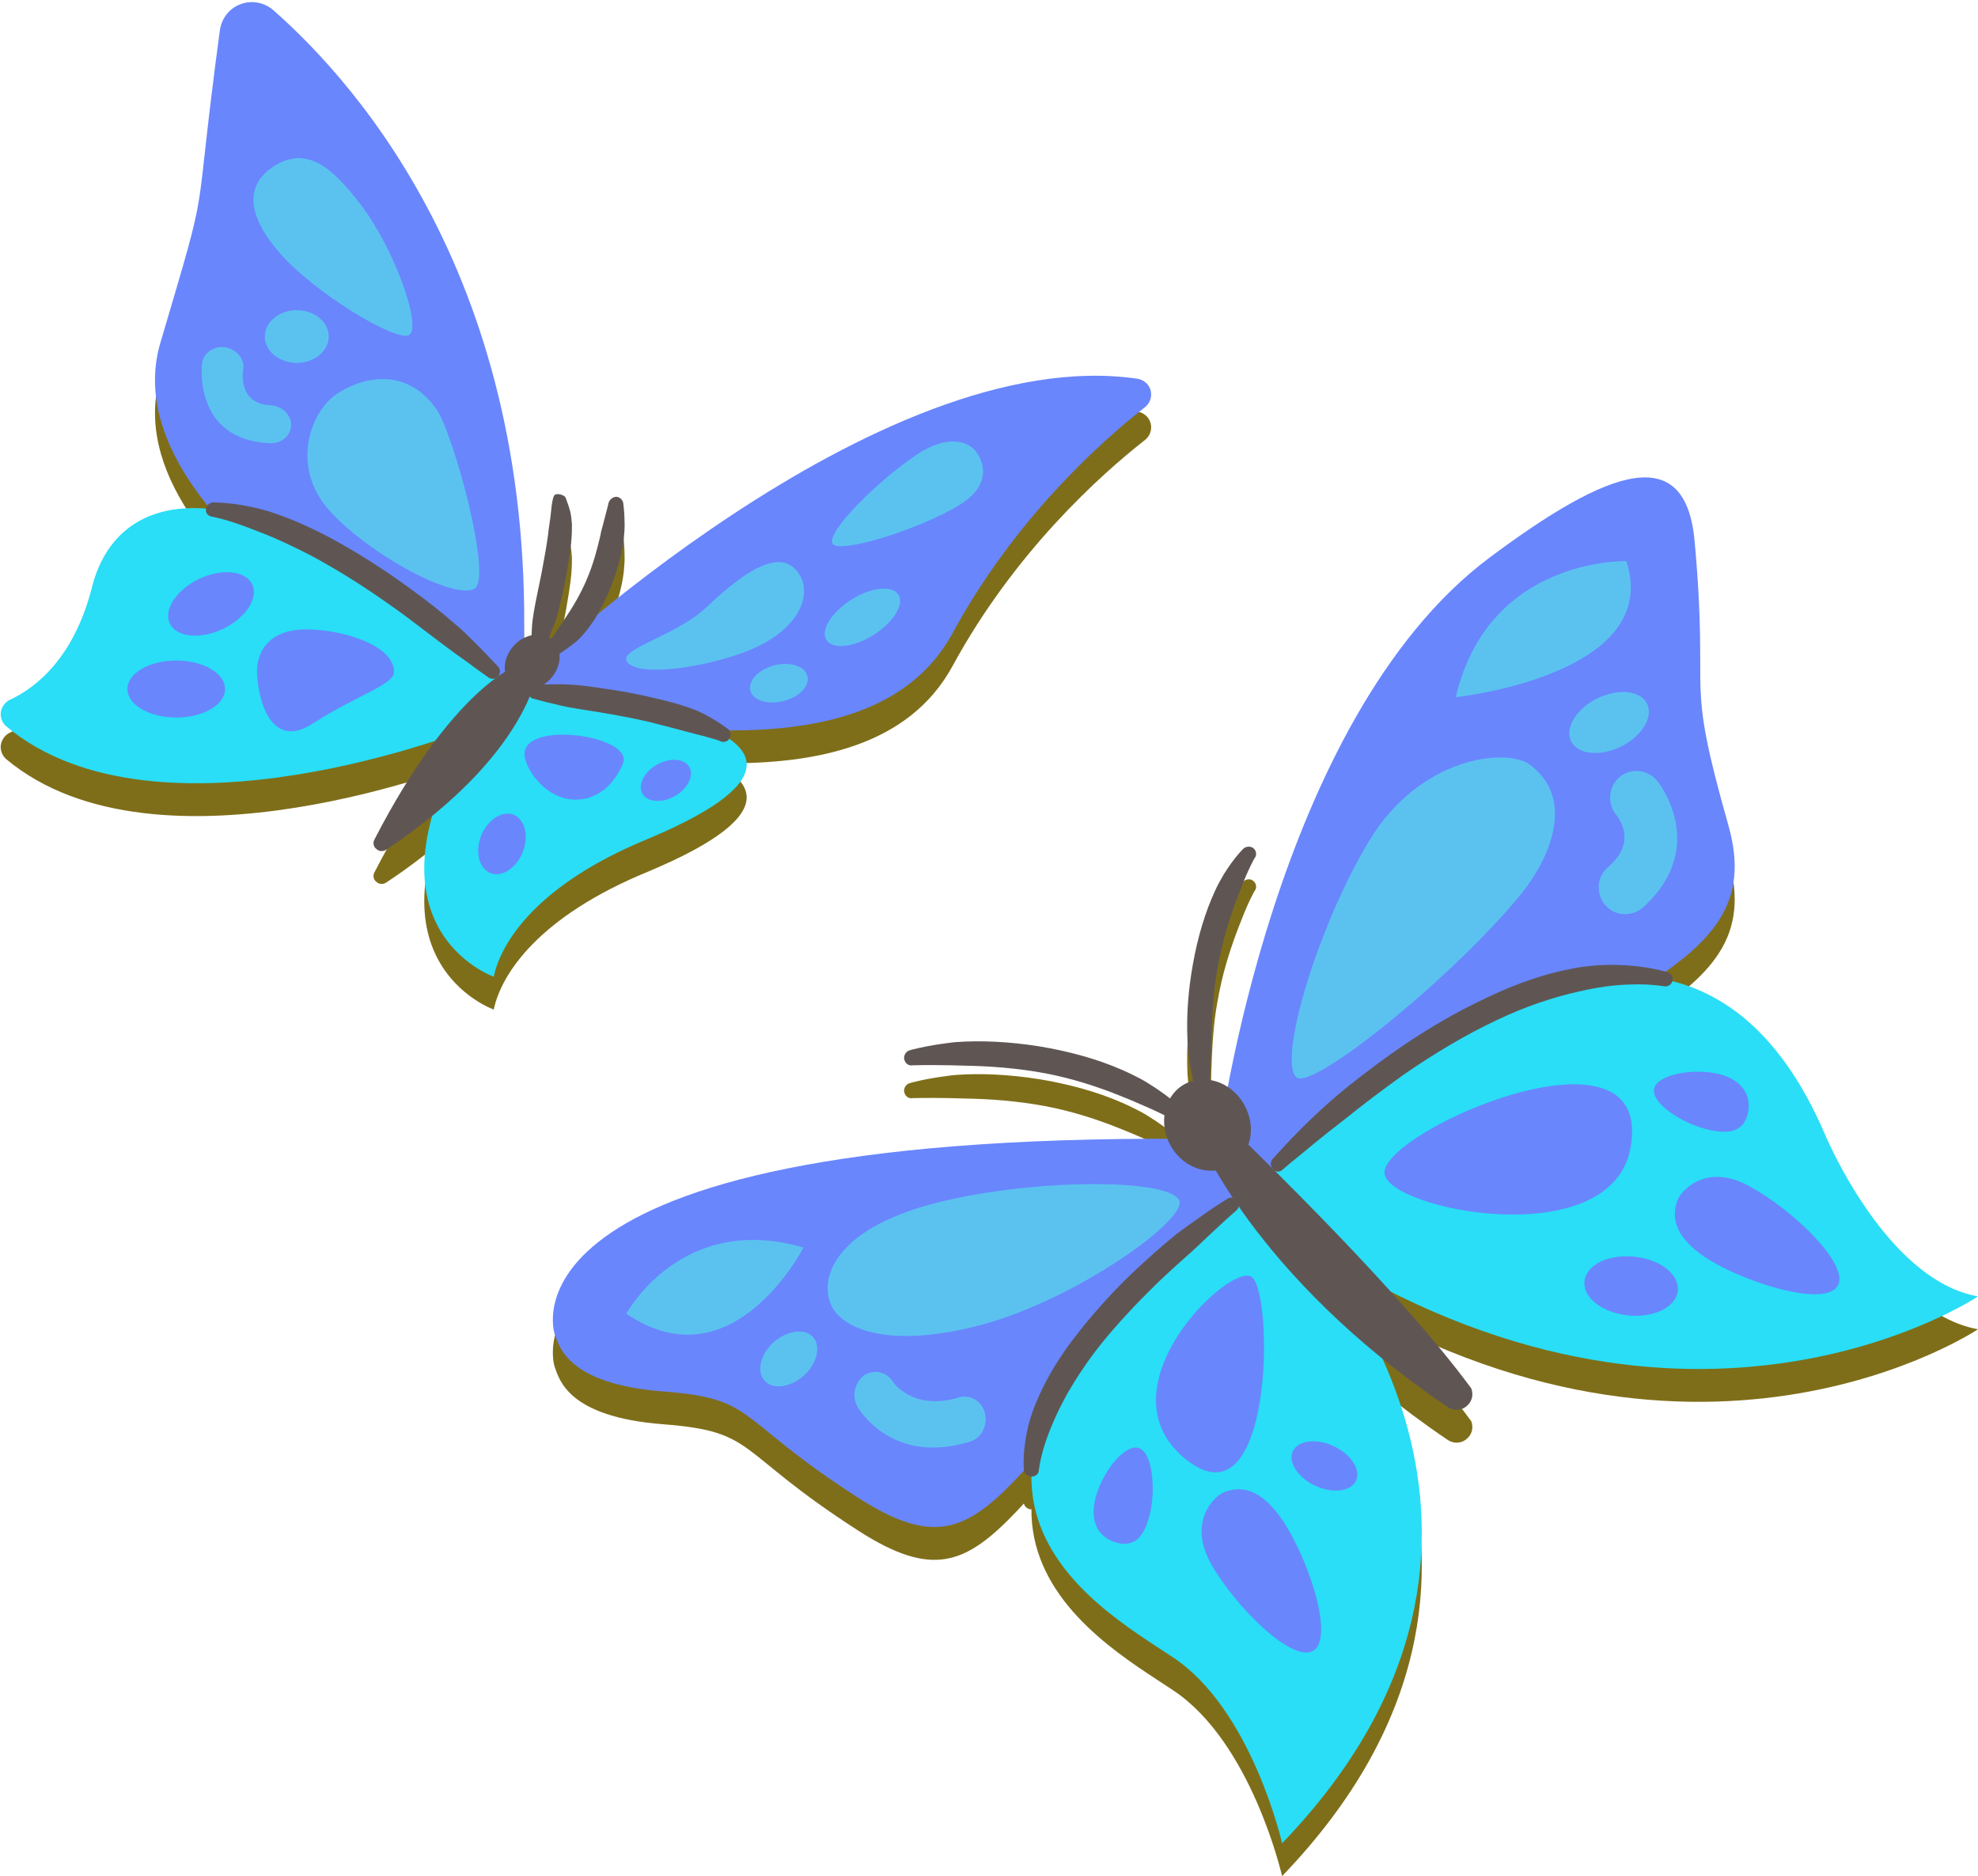<?xml version="1.0" encoding="UTF-8"?>
<!DOCTYPE svg PUBLIC '-//W3C//DTD SVG 1.0//EN'
          'http://www.w3.org/TR/2001/REC-SVG-20010904/DTD/svg10.dtd'>
<svg height="434.3" preserveAspectRatio="xMidYMid meet" version="1.0" viewBox="27.0 38.6 457.9 434.3" width="457.9" xmlns="http://www.w3.org/2000/svg" xmlns:xlink="http://www.w3.org/1999/xlink" zoomAndPan="magnify"
><g
  ><g
    ><g clip-rule="evenodd" fill="#7f6e19" fill-rule="evenodd"
      ><g id="change1_2"
        ><path d="M155.4,355c0,0-16.3-47.6,153.8-45.1c0,0,12.6-97.2,62.6-134.6c27.6-20.6,45.4-27.1,47.5-3.8 c3.5,38.5-2.5,29.4,7.8,65.7c10.3,36.3-34.2,36.8-104.8,92.1c-65.5,51.3-62.5,85.5-96.5,63.7c-29.1-18.7-23.3-23-45.3-24.7 S156.5,358,155.4,355L155.4,355z"
        /></g
        ><g id="change1_3"
        ><path d="M317.4,321.2c0,0,93.4-101.6,131.9-12.8c0,0,14,34.1,35.6,37.9c0,0-66.4,44.6-154.2-11.5 c0,0,61.6,66.9-6.9,138.1c0,0-7-30.9-25.2-43C280.4,417.7,225.7,388.4,317.4,321.2L317.4,321.2z"
        /></g
        ><g id="change1_4"
        ><path d="M172,350.3c0,0,12.7-23.6,41-15.3C213,335,196.6,367.1,172,350.3z"
        /></g
        ><g id="change1_5"
        ><path d="M215.2,355.7c1.9,2.1,1,6.1-2.1,8.9c-3.1,2.8-7.2,3.4-9.1,1.2c-1.9-2.1-1-6.1,2.1-8.9 C209.2,354.1,213.3,353.6,215.2,355.7z"
        /></g
        ><g id="change1_6"
        ><path d="M225.6,372c0,0,7.7,13.6,26,7.9c2.6-0.8,4.1-3.7,3.4-6.6c-0.7-2.8-3.5-4.4-6.1-3.6 c-10.5,3.2-15.1-3.5-15.1-3.5c-1.5-2.5-4.5-3.1-6.8-1.6C224.8,366.2,224.1,369.5,225.6,372L225.6,372z"
        /></g
        ><g id="change1_7"
        ><path d="M242.4,325c21.9-5.9,54.3-6.2,57.5-1.1c2.7,4.2-23.6,23-45.4,28.9c-21.9,5.9-33.1,1-35.3-5 C216.9,341.7,220.5,331,242.4,325z"
        /></g
        ><g id="change1_8"
        ><path d="M344.1,240.6C332.3,259.9,323,291,327,295.5c3.3,3.7,36.5-23.2,52-42.2c7.4-9.1,12.5-22.6,2-30.2 C375.7,219.4,356,221.2,344.1,240.6z"
        /></g
        ><g id="change1_9"
        ><path d="M403.5,176.1c0,0-31.9-1-39.5,31.5C363.9,207.6,412.1,202.5,403.5,176.1z"
        /></g
        ><g id="change1_10"
        ><path d="M396.7,207.9c4.9-2.4,10-1.9,11.6,1.2c1.5,3.1-1.2,7.5-6,9.9c-4.9,2.4-10,1.9-11.6-1.2 C389.2,214.7,391.9,210.3,396.7,207.9z"
        /></g
        ><g id="change1_11"
        ><path d="M401.2,234.8c0,0,2.5,2.9,1.7,6.6c-0.4,1.8-1.5,3.6-3.7,5.5c-2.6,2.2-2.8,6.1-0.6,8.7 c2.2,2.6,6.1,2.8,8.7,0.6c4.7-4.2,6.8-8.5,7.6-12.4c1.9-9.5-4.3-17-4.3-17c-2.2-2.6-6.1-3-8.7-0.8 C399.3,228.3,399,232.2,401.2,234.8L401.2,234.8z"
        /></g
        ><g id="change1_12"
        ><path d="M316.6,341.7c5.4,2.7,5.4,59.9-15.7,41.8C282,367.2,311.2,338.9,316.6,341.7L316.6,341.7z"
        /></g
        ><g id="change1_13"
        ><path d="M290.6,381.4c3.2,1,3.9,9.3,2.7,14.8c-1.3,5.9-3.8,8.4-8.2,7c-4.5-1.5-6-5.8-4.2-11.2 C282.5,386.7,287.4,380.4,290.6,381.4z"
        /></g
        ><g id="change1_14"
        ><path d="M310.2,391.7c4.4-1.9,9.8-0.7,15.3,9c5.5,9.7,10.1,25.2,5.4,27.7c-5,2.6-18-10.4-23.5-20.1 C301.9,398.5,308,392.7,310.2,391.7z"
        /></g
        ><g id="change1_15"
        ><path d="M335.8,381c4,1.9,6.3,5.5,5.1,8c-1.2,2.5-5.4,3-9.5,1.1c-4-1.9-6.3-5.5-5.1-8 C327.6,379.6,331.8,379.1,335.8,381z"
        /></g
        ><g id="change1_16"
        ><path d="M347.5,317.7c-0.3-9.8,62.4-37.2,57-6C400.2,336.8,347.8,326.2,347.5,317.7z"
        /></g
        ><g id="change1_17"
        ><path d="M409.9,298.3c-0.6,3.3,6.4,7.8,11.8,9.2c5.9,1.6,9.2,0.5,10-4c0.8-4.6-2.4-8-7.9-8.9 C418.4,293.6,410.5,295,409.9,298.3L409.9,298.3z"
        /></g
        ><g id="change1_18"
        ><path d="M405.3,337.1c-6-0.6-11.1,1.9-11.5,5.7c-0.4,3.8,4.2,7.3,10.1,7.9c6,0.6,11.1-1.9,11.5-5.7 C415.8,341.3,411.3,337.7,405.3,337.1L405.3,337.1z"
        /></g
        ><g id="change1_19"
        ><path d="M415.4,323.9c-1.8,4.4-0.5,9.8,9.3,15.1c9.9,5.3,25.4,9.5,27.8,4.7c2.5-5.1-10.8-17.7-20.7-23 C422,315.4,416.3,321.7,415.4,323.9L415.4,323.9z"
        /></g
        ><g id="change1_20"
        ><path d="M304.3,309c0,0,12.6,32.3,57.8,62.9c1.3,0.9,3.1,0.9,4.3-0.1c1.3-1,1.8-2.6,1.2-4.2 c-7.8-10.6-23.7-29.4-56.4-61.1C306.7,302.1,304.3,309,304.3,309L304.3,309z"
        /></g
        ><g id="change1_21"
        ><path d="M301,297.3c4.6-2.7,10.9-0.8,13.9,4.4c3.1,5.2,1.8,11.6-2.9,14.3c-4.6,2.7-10.9,0.8-13.9-4.4 C295.1,306.5,296.4,300,301,297.3L301,297.3z"
        /></g
        ><g id="change1_22"
        ><path d="M77.9,53.2c0.4-2.7,2.1-5,4.7-6c2.5-1,5.4-0.5,7.5,1.2c20.2,17.7,62.6,65.7,57.9,155.1 c0,0,82-78.6,142.5-69.6c1.4,0.3,2.6,1.4,2.9,2.8c0.3,1.4-0.2,2.9-1.4,3.8c-10.2,8-30.1,25.8-44.5,52.3 c-20.2,37-85.7,16.7-106.1,18.8c0,0-90.4-42.5-77.2-86.3C76.2,84.7,71.3,102.1,77.9,53.2L77.9,53.2z"
        /></g
        ><g id="change1_23"
        ><path d="M145.6,205.8c0,0,97,7,31.6,34.5c-25.7,10.5-34.2,23.9-35.9,32c0,0-32.5-11.4-5.1-57.6 c0,0-72.6,29.1-107.8-0.4c-0.9-0.8-1.4-2.1-1.2-3.3c0.2-1.2,1-2.3,2.1-2.8c5.8-2.7,14.8-9.5,19-26.1 C54.8,156.4,88,152.4,145.6,205.8z"
        /></g
        ><g id="change1_24"
        ><path d="M89.8,85.1c8.3-5.9,14.6,0.6,20.5,8.2c7.9,10.2,14.3,28.2,11.5,30.4c-2.6,2-22.5-9.8-30.7-19.7 C82.9,94.1,85.3,88.3,89.8,85.1L89.8,85.1z"
        /></g
        ><g id="change1_25"
        ><ellipse cx="95.7" cy="124.1" rx="7.4" ry="6.1"
        /></g
        ><g id="change1_26"
        ><path d="M73.8,130.1c0,0-2.4,17.8,15.7,18.6c2.7,0.1,4.8-1.7,4.9-4.2c0-2.4-2.1-4.4-4.8-4.6 c-7.8-0.3-6.3-8.3-6.3-8.3c0.4-2.4-1.5-4.6-4.1-5.1C76.6,126.2,74.2,127.8,73.8,130.1L73.8,130.1z"
        /></g
        ><g id="change1_27"
        ><path d="M105.4,137c8.7-5.3,17.5-3.9,22.8,4.1c3.9,5.9,12.9,39.1,8.6,41.3c-5.2,2.7-26.1-9.1-34.3-19 C94.4,153.5,99,141,105.4,137z"
        /></g
        ><g id="change1_28"
        ><path d="M239.3,151.4c6.4-4.3,11.9-3.7,14.1,0c2.2,3.7,1.6,8.1-4.3,11.7c-9.3,5.7-28.1,11.5-29.4,8.9 C218.4,169.2,230.3,157.4,239.3,151.4L239.3,151.4z"
        /></g
        ><g id="change1_29"
        ><path d="M190.5,186.8c9.5-9,17.5-13.9,21.5-7.7c3.2,4.9-0.1,13.6-13.3,18.3c-11.6,4.1-25.5,5.3-26.7,1.6 C171.1,196.2,183.9,193,190.5,186.8L190.5,186.8z"
        /></g
        ><g id="change1_30"
        ><path d="M224.1,185c4.6-2.9,9.5-3.4,10.9-1.1c1.4,2.2-1.2,6.4-5.8,9.3c-4.6,2.9-9.5,3.4-10.9,1.1 C216.9,192.1,219.5,187.9,224.1,185z"
        /></g
        ><g id="change1_31"
        ><path d="M206.3,200.2c3.6-0.9,7.1,0.2,7.6,2.5c0.6,2.3-1.9,4.9-5.6,5.8c-3.6,0.9-7.1-0.2-7.6-2.5 C200.2,203.7,202.6,201.1,206.3,200.2z"
        /></g
        ><g id="change1_32"
        ><path d="M73.1,180.2c5.3-2.5,10.8-1.9,12.3,1.3c1.5,3.2-1.6,7.8-6.8,10.3c-5.3,2.5-10.8,1.9-12.3-1.3 C64.8,187.3,67.9,182.7,73.1,180.2z"
        /></g
        ><g id="change1_33"
        ><ellipse cx="67.8" cy="205.7" rx="11.3" ry="6.6"
        /></g
        ><g id="change1_34"
        ><path d="M97.9,191.9c8.8,0,20.6,3.9,20.3,10c-0.1,2.8-9.1,5.5-18.8,11.8c-9.8,6.3-12.7-5.7-12.9-11.8 C86.4,197.2,89.1,191.9,97.9,191.9z"
        /></g
        ><g id="change1_35"
        ><path d="M148.5,221.6c-1.8-9,25.5-5.3,22.7,1.4c-1.5,3.5-4.8,8.3-11,8.3C153.9,231.3,149.3,225.3,148.5,221.6z"
        /></g
        ><g id="change1_36"
        ><path d="M179.1,223.2c3-1.7,6.4-1.4,7.5,0.6c1.1,2-0.4,5-3.4,6.7c-3,1.7-6.4,1.4-7.5-0.6 C174.6,227.9,176.1,224.9,179.1,223.2L179.1,223.2z"
        /></g
        ><g id="change1_37"
        ><path d="M145.9,234.8c2.6,1.1,3.6,4.9,2.1,8.7c-1.5,3.7-4.9,5.9-7.5,4.8c-2.6-1.1-3.6-4.9-2.1-8.7 C139.9,235.9,143.3,233.8,145.9,234.8z"
        /></g
        ><g id="change1_1"
        ><path d="M146.6,200.3c0,0-14.8,5.1-32.9,40.2c-0.4,0.7-0.3,1.7,0.4,2.2c0.6,0.6,1.5,0.7,2.3,0.2 c9.6-6.3,28.8-20.9,34.6-39.1C151,204,151.8,199.3,146.6,200.3L146.6,200.3z"
          /><path d="M146,195.6c2.6-2.8,6.7-3.3,9-1.2c2.3,2.2,2,6.2-0.6,9c-2.6,2.8-6.7,3.3-9,1.2 C143.1,202.5,143.4,198.4,146,195.6z"
          /><path d="M267.5,386.4c0.5-3.6,1.7-7.3,3.5-11.4c0.9-2.1,2-4.2,3.2-6.4c1.7-2.9,3.6-5.9,6-9.1 c3.4-4.5,7.7-9.3,12.9-14.5c2.9-2.9,6.1-5.8,9.6-8.9c2-1.8,4-3.8,6.2-5.8c1.4-1.3,2.7-2.5,4.2-3.8c0.8-0.6,0.9-1.6,0.3-2.4 c-0.6-0.8-1.6-0.9-2.4-0.3c-2.1,1.3-4.1,2.6-6,4c-2,1.4-4,2.8-5.8,4.2c-3.7,3-7,6-10.1,8.9c-5.5,5.3-9.9,10.4-13.5,15.1 c-2.6,3.4-4.7,6.7-6.4,9.9c-1.3,2.5-2.4,4.9-3.2,7.2c-0.8,2.2-1.3,4.4-1.6,6.5c-0.4,2.3-0.5,4.5-0.4,6.6 c-0.1,0.9,0.7,1.7,1.6,1.8C266.7,388.1,267.5,387.4,267.5,386.4L267.5,386.4z"
          /><path d="M324,316.9c1.9-1.7,4.4-3.6,7.1-5.9c2.2-1.8,4.6-3.7,7.2-5.7c4.1-3.3,8.7-6.8,13.6-10.3 c6.8-4.7,14.2-9.2,21.9-12.8c6.1-2.9,12.5-5.1,18.8-6.5c3.9-0.9,7.8-1.5,11.7-1.6c2.6-0.1,5.3,0,7.9,0.4c0.9,0.2,1.8-0.4,2-1.3 c0.2-0.9-0.4-1.8-1.3-2c-4.8-1.3-9.8-1.8-14.9-1.6c-2.1,0.1-4.3,0.3-6.4,0.7c-6.8,1.2-13.6,3.6-20.1,6.7 c-8,3.7-15.8,8.4-22.8,13.4c-5,3.6-9.7,7.2-13.8,10.8c-2.5,2.2-4.8,4.4-6.8,6.4c-2.5,2.5-4.7,4.9-6.4,6.8 c-0.7,0.7-0.7,1.7,0,2.4C322.2,317.5,323.3,317.6,324,316.9L324,316.9z"
          /><path d="M238.3,292.8c0,0,3.3-0.1,8.7,0c1.2,0,2.4,0.1,3.7,0.1c5.2,0.1,11.6,0.5,18.5,1.8 c5.7,1.1,11.6,2.9,17.7,5.4c2.3,0.9,4.5,1.9,6.8,2.9c1.5,0.7,3,1.4,4.5,2.2c0.8,0.5,1.8,0.4,2.4-0.4c0.5-0.8,0.4-1.8-0.4-2.4 c-2.4-2.1-4.9-3.9-7.5-5.5c-1.1-0.7-2.3-1.3-3.5-1.9c-6.3-3.1-12.8-4.9-18.9-6.1c-7.3-1.4-14.2-1.8-19.6-1.6 c-1.4,0.1-2.7,0.1-3.9,0.3c-5.7,0.7-9.1,1.7-9.1,1.7c-0.9,0.2-1.5,1.1-1.4,2C236.5,292.4,237.4,293,238.3,292.8L238.3,292.8z"
          /><path d="M314.7,242.8c0,0-1.9,1.8-4.4,5.8c-0.7,1.2-1.5,2.6-2.2,4.2c-1.9,4.2-3.8,9.9-5,16.9 c-0.9,5.1-1.5,10.9-1.2,17.5c0.1,1.1,0.2,2.3,0.3,3.5c0.3,2.6,0.9,5.2,1.5,8c0.1,0.9,1,1.6,1.9,1.5c0.9-0.1,1.6-1,1.5-1.9 c0-1.5,0.1-3,0.1-4.5c0-2.3,0.2-4.5,0.2-6.7c0.2-6.2,0.5-11.6,1.4-16.4c1.1-6.5,2.8-11.7,4.3-15.8c0.4-1.1,0.8-2.1,1.2-3.1 c1.7-4.5,3.1-6.9,3.1-6.9c0.6-0.7,0.5-1.8-0.3-2.4C316.4,241.9,315.3,242.1,314.7,242.8L314.7,242.8z"
          /><path d="M76.1,165.8c3.4,0.7,7.1,2,11.1,3.6c2.1,0.8,4.2,1.7,6.5,2.8c3,1.4,6.2,3,9.4,4.9 c4.9,2.8,10.1,6.2,15.7,10.2c3.2,2.3,6.5,4.9,10.1,7.6c2.1,1.6,4.3,3.2,6.6,4.8c1.4,1.1,2.9,2.1,4.4,3.2 c0.7,0.6,1.8,0.6,2.4-0.1c0.6-0.7,0.6-1.8-0.1-2.4c-1.6-1.7-3.2-3.4-4.8-5c-1.7-1.7-3.3-3.3-5-4.7c-3.4-3-6.8-5.6-10.1-8 c-5.7-4.2-11.2-7.7-16.3-10.6c-3.5-2-6.8-3.6-10-5c-2.4-1-4.8-1.9-7-2.6c-4.5-1.3-8.7-1.9-12.4-2c-0.9-0.1-1.8,0.6-1.9,1.5 C74.5,164.8,75.1,165.7,76.1,165.8z"
          /><path d="M150.7,208c1.2,0.3,2.5,0.7,3.9,1c1.2,0.3,2.5,0.6,3.9,0.9c2.3,0.4,4.8,0.8,7.4,1.2 c3.6,0.6,7.3,1.3,10.9,2.1c2.9,0.7,5.8,1.5,8.5,2.2c1.8,0.5,3.4,0.9,5,1.3c1.2,0.4,2.3,0.6,3.3,1c0.8,0.5,1.9,0.2,2.3-0.6 c0.5-0.8,0.2-1.9-0.6-2.3c-1.6-1.2-3.5-2.4-5.7-3.5c-0.8-0.4-1.7-0.8-2.6-1.1c-2.7-1-5.8-1.8-8.9-2.5c-3.7-0.9-7.6-1.6-11.3-2.1 c-2.6-0.4-5.2-0.8-7.6-0.9c-1.4-0.1-2.8-0.1-4.1-0.1c-1.5,0-2.9,0.1-4.1,0.1c-0.9-0.1-1.8,0.6-1.9,1.5 C149.1,207,149.8,207.9,150.7,208L150.7,208z"
          /><path d="M155.5,160.7c-0.8,0.5-0.9,4.3-1.2,6.1c-0.1,0.8-0.3,1.8-0.4,3c-0.3,2.3-0.8,5.2-1.5,8.9 c-0.5,2.6-1.2,5.6-1.8,9c-0.1,0.6-0.2,1.3-0.3,2c-0.2,1.5-0.2,3-0.3,4.7c-0.2,0.9,0.3,1.8,1.2,2.1c0.9,0.2,1.8-0.3,2.1-1.2 c0.5-1,0.9-1.8,1.3-2.8c0.4-1,0.8-1.9,1.1-2.8c0.6-1.9,1-3.8,1.4-5.5c0.8-3.2,1.2-6,1.6-8.4c0.3-1.9,0.5-3.5,0.6-4.9 c0.1-1.3,0.1-2.4,0.1-3.4c-0.1-1.2-0.2-2.1-0.4-2.9c-0.4-1.6-1.1-3.2-1.1-3.3C157.4,160.7,156.1,160.3,155.5,160.7L155.5,160.7z"
          /><path d="M167.8,163c0,0-0.5,1.9-1.3,5c-0.2,0.7-0.4,1.4-0.5,2.1c-0.7,3-1.6,6.6-3.2,10.3c-1.3,3.1-3.1,6.2-5.2,9.3 c-0.8,1.2-1.6,2.4-2.4,3.5c-0.6,0.8-1.1,1.6-1.8,2.3c-0.7,0.6-0.8,1.7-0.2,2.4c0.6,0.7,1.7,0.8,2.4,0.2c1.7-1,3.2-2.1,4.7-3.3 c0.6-0.5,1.2-1.1,1.7-1.7c2.8-3.2,4.7-6.9,6.2-10.5c1.7-4.2,2.8-8.2,3.2-11.6c0.1-1.2,0.2-2.2,0.2-3.2c0-3-0.3-4.9-0.3-4.9 c0-0.9-0.8-1.7-1.7-1.7C168.6,161.3,167.9,162,167.8,163L167.8,163z"
        /></g
      ></g
    ></g
    ><g
    ><g clip-rule="evenodd" fill-rule="evenodd"
      ><g id="change2_1"
        ><path d="M155.4,347.4c0,0-16.3-47.6,153.8-45.1c0,0,12.6-97.2,62.6-134.6c27.6-20.6,45.4-27.1,47.5-3.8 c3.5,38.5-2.5,29.4,7.8,65.7c10.3,36.3-34.2,36.8-104.8,92.1c-65.5,51.3-62.5,85.5-96.5,63.7c-29.1-18.7-23.3-23-45.3-24.7 S156.5,350.4,155.4,347.4L155.4,347.4z" fill="#6986fd"
        /></g
        ><g id="change3_1"
        ><path d="M317.4,313.6c0,0,93.4-101.6,131.9-12.8c0,0,14,34.1,35.6,37.9c0,0-66.4,44.6-154.2-11.5 c0,0,61.6,66.9-6.9,138.1c0,0-7-30.9-25.2-43C280.4,410.1,225.7,380.8,317.4,313.6L317.4,313.6z" fill="#29def6"
        /></g
        ><g id="change4_1"
        ><path d="M172,342.7c0,0,12.7-23.6,41-15.3C213,327.4,196.6,359.5,172,342.7z" fill="#5bc2f0"
        /></g
        ><g id="change4_2"
        ><path d="M215.2,348.1c1.9,2.1,1,6.1-2.1,8.9c-3.1,2.8-7.2,3.4-9.1,1.2c-1.9-2.1-1-6.1,2.1-8.9 C209.2,346.6,213.3,346,215.2,348.1z" fill="#5bc2f0"
        /></g
        ><g id="change4_3"
        ><path d="M225.6,364.4c0,0,7.7,13.6,26,7.9c2.6-0.8,4.1-3.7,3.4-6.6c-0.7-2.8-3.5-4.4-6.1-3.6 c-10.5,3.2-15.1-3.5-15.1-3.5c-1.5-2.5-4.5-3.1-6.8-1.6C224.8,358.7,224.1,361.9,225.6,364.4L225.6,364.4z" fill="#5bc2f0"
        /></g
        ><g id="change4_4"
        ><path d="M242.4,317.4c21.9-5.9,54.3-6.2,57.5-1.1c2.7,4.2-23.6,23-45.4,28.9c-21.9,5.9-33.1,1-35.3-5 C216.9,334.1,220.5,323.4,242.4,317.4z" fill="#5bc2f0"
        /></g
        ><g id="change4_5"
        ><path d="M344.1,233c-11.8,19.4-21.2,50.4-17.1,54.9c3.3,3.7,36.5-23.2,52-42.2c7.4-9.1,12.5-22.6,2-30.2 C375.7,211.8,356,213.6,344.1,233z" fill="#5bc2f0"
        /></g
        ><g id="change4_6"
        ><path d="M403.5,168.5c0,0-31.9-1-39.5,31.5C363.9,200,412.1,194.9,403.5,168.5z" fill="#5bc2f0"
        /></g
        ><g id="change4_7"
        ><path d="M396.7,200.3c4.9-2.4,10-1.9,11.6,1.2c1.5,3.1-1.2,7.5-6,9.9c-4.9,2.4-10,1.9-11.6-1.2 C389.2,207.1,391.9,202.7,396.7,200.3z" fill="#5bc2f0"
        /></g
        ><g id="change4_8"
        ><path d="M401.2,227.3c0,0,2.5,2.9,1.7,6.6c-0.4,1.8-1.5,3.6-3.7,5.5c-2.6,2.2-2.8,6.1-0.6,8.7 c2.2,2.6,6.1,2.8,8.7,0.6c4.7-4.2,6.8-8.5,7.6-12.4c1.9-9.5-4.3-17-4.3-17c-2.2-2.6-6.1-3-8.7-0.8 C399.3,220.8,399,224.6,401.2,227.3L401.2,227.3z" fill="#5bc2f0"
        /></g
        ><g id="change2_2"
        ><path d="M316.6,334.1c5.4,2.7,5.4,59.9-15.7,41.8C282,359.6,311.2,331.3,316.6,334.1L316.6,334.1z" fill="#6986fd"
        /></g
        ><g id="change2_3"
        ><path d="M290.6,373.8c3.2,1,3.9,9.3,2.7,14.8c-1.3,5.9-3.8,8.4-8.2,7c-4.5-1.5-6-5.8-4.2-11.2 C282.5,379.1,287.4,372.8,290.6,373.8z" fill="#6986fd"
        /></g
        ><g id="change2_4"
        ><path d="M310.2,384.1c4.4-1.9,9.8-0.7,15.3,9c5.5,9.7,10.1,25.2,5.4,27.7c-5,2.6-18-10.4-23.5-20.1 C301.9,390.9,308,385.1,310.2,384.1z" fill="#6986fd"
        /></g
        ><g id="change2_5"
        ><path d="M335.8,373.4c4,1.9,6.3,5.5,5.1,8c-1.2,2.5-5.4,3-9.5,1.1c-4-1.9-6.3-5.5-5.1-8 C327.6,372,331.8,371.5,335.8,373.4z" fill="#6986fd"
        /></g
        ><g id="change2_6"
        ><path d="M347.5,310.1c-0.3-9.8,62.4-37.2,57-6C400.2,329.2,347.8,318.6,347.5,310.1z" fill="#6986fd"
        /></g
        ><g id="change2_7"
        ><path d="M409.9,290.7c-0.6,3.3,6.4,7.8,11.8,9.2c5.9,1.6,9.2,0.5,10-4c0.8-4.6-2.4-8-7.9-8.9 C418.4,286,410.5,287.4,409.9,290.7L409.9,290.7z" fill="#6986fd"
        /></g
        ><g id="change2_8"
        ><path d="M405.3,329.5c-6-0.6-11.1,1.9-11.5,5.7c-0.4,3.8,4.2,7.3,10.1,7.9c6,0.6,11.1-1.9,11.5-5.7 S411.3,330.1,405.3,329.5L405.3,329.5z" fill="#6986fd"
        /></g
        ><g id="change2_9"
        ><path d="M415.4,316.3c-1.8,4.4-0.5,9.8,9.3,15.1c9.9,5.3,25.4,9.5,27.8,4.7c2.5-5.1-10.8-17.7-20.7-23 C422,307.8,416.3,314.1,415.4,316.3L415.4,316.3z" fill="#6986fd"
        /></g
        ><g id="change5_2"
        ><path d="M304.3,301.4c0,0,12.6,32.3,57.8,62.9c1.3,0.9,3.1,0.9,4.3-0.1c1.3-1,1.8-2.6,1.2-4.2 c-7.8-10.6-23.7-29.4-56.4-61.1C306.7,294.5,304.3,301.4,304.3,301.4L304.3,301.4z" fill="#5f5654"
        /></g
        ><g id="change5_3"
        ><path d="M301,289.7c4.6-2.7,10.9-0.8,13.9,4.4c3.1,5.2,1.8,11.6-2.9,14.3c-4.6,2.7-10.9,0.8-13.9-4.4 C295.1,298.9,296.4,292.4,301,289.7L301,289.7z" fill="#5f5654"
        /></g
        ><g id="change2_10"
        ><path d="M77.9,45.6c0.4-2.7,2.1-5,4.7-6c2.5-1,5.4-0.5,7.5,1.2c20.2,17.7,62.6,65.7,57.9,155.1 c0,0,82-78.6,142.5-69.6c1.4,0.3,2.6,1.4,2.9,2.8c0.3,1.4-0.2,2.9-1.4,3.8c-10.2,8-30.1,25.8-44.5,52.3 c-20.2,37-85.7,16.7-106.1,18.8c0,0-90.4-42.5-77.2-86.3C76.2,77.1,71.3,94.5,77.9,45.6L77.9,45.6z" fill="#6986fd"
        /></g
        ><g id="change3_2"
        ><path d="M145.6,198.2c0,0,97,7,31.6,34.5c-25.7,10.5-34.2,23.9-35.9,32c0,0-32.5-11.4-5.1-57.6 c0,0-72.6,29.1-107.8-0.4c-0.9-0.8-1.4-2.1-1.2-3.3c0.2-1.2,1-2.3,2.1-2.8c5.8-2.7,14.8-9.5,19-26.1 C54.8,148.8,88,144.8,145.6,198.2z" fill="#29def6"
        /></g
        ><g id="change4_9"
        ><path d="M89.8,77.5c8.3-5.9,14.6,0.6,20.5,8.2c7.9,10.2,14.3,28.2,11.5,30.4c-2.6,2-22.5-9.8-30.7-19.7 C82.9,86.5,85.3,80.7,89.8,77.5L89.8,77.5z" fill="#5bc2f0"
        /></g
        ><g id="change4_10"
        ><ellipse cx="95.7" cy="116.5" fill="#5bc2f0" rx="7.4" ry="6.1"
        /></g
        ><g id="change4_11"
        ><path d="M73.8,122.6c0,0-2.4,17.8,15.7,18.6c2.7,0.1,4.8-1.7,4.9-4.2c0-2.4-2.1-4.4-4.8-4.6 c-7.8-0.3-6.3-8.3-6.3-8.3c0.4-2.4-1.5-4.6-4.1-5.1C76.6,118.6,74.2,120.2,73.8,122.6L73.8,122.6z" fill="#5bc2f0"
        /></g
        ><g id="change4_12"
        ><path d="M105.4,129.5c8.7-5.3,17.5-3.9,22.8,4.1c3.9,5.9,12.9,39.1,8.6,41.3c-5.2,2.7-26.1-9.1-34.3-19 C94.4,145.9,99,133.4,105.4,129.5z" fill="#5bc2f0"
        /></g
        ><g id="change4_13"
        ><path d="M239.3,143.8c6.4-4.3,11.9-3.7,14.1,0c2.2,3.7,1.6,8.1-4.3,11.7c-9.3,5.7-28.1,11.5-29.4,8.9 C218.4,161.6,230.3,149.8,239.3,143.8L239.3,143.8z" fill="#5bc2f0"
        /></g
        ><g id="change4_14"
        ><path d="M190.5,179.2c9.5-9,17.5-13.9,21.5-7.7c3.2,4.9-0.1,13.6-13.3,18.3c-11.6,4.1-25.5,5.3-26.7,1.6 C171.1,188.6,183.9,185.5,190.5,179.2L190.5,179.2z" fill="#5bc2f0"
        /></g
        ><g id="change4_15"
        ><path d="M224.1,177.4c4.6-2.9,9.5-3.4,10.9-1.1c1.4,2.2-1.2,6.4-5.8,9.3c-4.6,2.9-9.5,3.4-10.9,1.1 C216.9,184.5,219.5,180.3,224.1,177.4z" fill="#5bc2f0"
        /></g
        ><g id="change4_16"
        ><path d="M206.3,192.6c3.6-0.9,7.1,0.2,7.6,2.5c0.6,2.3-1.9,4.9-5.6,5.8c-3.6,0.9-7.1-0.2-7.6-2.5 C200.2,196.1,202.6,193.6,206.3,192.6z" fill="#5bc2f0"
        /></g
        ><g id="change2_11"
        ><path d="M73.1,172.6c5.3-2.5,10.8-1.9,12.3,1.3c1.5,3.2-1.6,7.8-6.8,10.3c-5.3,2.5-10.8,1.9-12.3-1.3 C64.8,179.7,67.9,175.1,73.1,172.6z" fill="#6986fd"
        /></g
        ><g id="change2_12"
        ><ellipse cx="67.8" cy="198.1" fill="#6986fd" rx="11.3" ry="6.6"
        /></g
        ><g id="change2_13"
        ><path d="M97.9,184.3c8.8,0,20.6,3.9,20.3,10c-0.1,2.8-9.1,5.5-18.8,11.8c-9.8,6.3-12.7-5.7-12.9-11.8 C86.4,189.6,89.1,184.3,97.9,184.3z" fill="#6986fd"
        /></g
        ><g id="change2_14"
        ><path d="M148.5,214c-1.8-9,25.5-5.3,22.7,1.4c-1.5,3.5-4.8,8.3-11,8.3C153.9,223.7,149.3,217.7,148.5,214z" fill="#6986fd"
        /></g
        ><g id="change2_15"
        ><path d="M179.1,215.6c3-1.7,6.4-1.4,7.5,0.6c1.1,2-0.4,5-3.4,6.7c-3,1.7-6.4,1.4-7.5-0.6 C174.6,220.3,176.1,217.3,179.1,215.6L179.1,215.6z" fill="#6986fd"
        /></g
        ><g id="change2_16"
        ><path d="M145.9,227.2c2.6,1.1,3.6,4.9,2.1,8.7c-1.5,3.7-4.9,5.9-7.5,4.8c-2.6-1.1-3.6-4.9-2.1-8.7 C139.9,228.3,143.3,226.2,145.9,227.2z" fill="#6986fd"
        /></g
        ><g fill="#5f5654" id="change5_1"
        ><path d="M146.6,192.7c0,0-14.8,5.1-32.9,40.2c-0.4,0.7-0.3,1.7,0.4,2.2c0.6,0.6,1.5,0.7,2.3,0.2 c9.6-6.3,28.8-20.9,34.6-39.1C151,196.4,151.8,191.8,146.6,192.7L146.6,192.7z"
          /><path d="M146,188c2.6-2.8,6.7-3.3,9-1.2c2.3,2.2,2,6.2-0.6,9c-2.6,2.8-6.7,3.3-9,1.2 C143.1,194.9,143.4,190.8,146,188z"
          /><path d="M267.5,378.8c0.5-3.6,1.7-7.3,3.5-11.4c0.9-2.1,2-4.2,3.2-6.4c1.7-2.9,3.6-5.9,6-9.1 c3.4-4.5,7.7-9.3,12.9-14.5c2.9-2.9,6.1-5.8,9.6-8.9c2-1.8,4-3.8,6.2-5.8c1.4-1.3,2.7-2.5,4.2-3.8c0.8-0.6,0.9-1.6,0.3-2.4 c-0.6-0.8-1.6-0.9-2.4-0.3c-2.1,1.3-4.1,2.6-6,4c-2,1.4-4,2.8-5.8,4.2c-3.7,3-7,6-10.1,8.9c-5.5,5.3-9.9,10.4-13.5,15.1 c-2.6,3.4-4.7,6.7-6.4,9.9c-1.3,2.5-2.4,4.9-3.2,7.2c-0.8,2.2-1.3,4.4-1.6,6.5c-0.4,2.3-0.5,4.5-0.4,6.6 c-0.1,0.9,0.7,1.7,1.6,1.8C266.7,380.5,267.5,379.8,267.5,378.8L267.5,378.8z"
          /><path d="M324,309.3c1.9-1.7,4.4-3.6,7.1-5.9c2.2-1.8,4.6-3.7,7.2-5.7c4.1-3.3,8.7-6.8,13.6-10.3 c6.8-4.7,14.2-9.2,21.9-12.8c6.1-2.9,12.5-5.1,18.8-6.5c3.9-0.9,7.8-1.5,11.7-1.6c2.6-0.1,5.3,0,7.9,0.4c0.9,0.2,1.8-0.4,2-1.3 c0.2-0.9-0.4-1.8-1.3-2c-4.8-1.3-9.8-1.8-14.9-1.6c-2.1,0.1-4.3,0.3-6.4,0.7c-6.8,1.2-13.6,3.6-20.1,6.7 c-8,3.7-15.8,8.4-22.8,13.4c-5,3.6-9.7,7.2-13.8,10.8c-2.5,2.2-4.8,4.4-6.8,6.4c-2.5,2.5-4.7,4.9-6.4,6.8 c-0.7,0.7-0.7,1.7,0,2.4C322.2,310,323.3,310,324,309.3L324,309.3z"
          /><path d="M238.3,285.2c0,0,3.3-0.1,8.7,0c1.2,0,2.4,0.1,3.7,0.1c5.2,0.1,11.6,0.5,18.5,1.8 c5.7,1.1,11.6,2.9,17.7,5.4c2.3,0.9,4.5,1.9,6.8,2.9c1.5,0.7,3,1.4,4.5,2.2c0.8,0.5,1.8,0.4,2.4-0.4c0.5-0.8,0.4-1.8-0.4-2.4 c-2.4-2.1-4.9-3.9-7.5-5.5c-1.1-0.7-2.3-1.3-3.5-1.9c-6.3-3.1-12.8-4.9-18.9-6.1c-7.3-1.4-14.2-1.8-19.6-1.6 c-1.4,0.1-2.7,0.1-3.9,0.3c-5.7,0.7-9.1,1.7-9.1,1.7c-0.9,0.2-1.5,1.1-1.4,2C236.5,284.8,237.4,285.4,238.3,285.2L238.3,285.2z"
          /><path d="M314.7,235.2c0,0-1.9,1.8-4.4,5.8c-0.7,1.2-1.5,2.6-2.2,4.2c-1.9,4.2-3.8,9.9-5,16.9 c-0.9,5.1-1.5,10.9-1.2,17.5c0.1,1.1,0.2,2.3,0.3,3.5c0.3,2.6,0.9,5.2,1.5,8c0.1,0.9,1,1.6,1.9,1.5c0.9-0.1,1.6-1,1.5-1.9 c0-1.5,0.1-3,0.1-4.5c0-2.3,0.2-4.5,0.2-6.7c0.2-6.2,0.5-11.6,1.4-16.4c1.1-6.5,2.8-11.7,4.3-15.8c0.4-1.1,0.8-2.1,1.2-3.1 c1.7-4.5,3.1-6.9,3.1-6.9c0.6-0.7,0.5-1.8-0.3-2.4C316.4,234.4,315.3,234.5,314.7,235.2L314.7,235.2z"
          /><path d="M76.1,158.2c3.4,0.7,7.1,2,11.1,3.6c2.1,0.8,4.2,1.7,6.5,2.8c3,1.4,6.2,3,9.4,4.9 c4.9,2.8,10.1,6.2,15.7,10.2c3.2,2.3,6.5,4.9,10.1,7.6c2.1,1.6,4.3,3.2,6.6,4.8c1.4,1.1,2.9,2.1,4.4,3.2 c0.7,0.6,1.8,0.6,2.4-0.1c0.6-0.7,0.6-1.8-0.1-2.4c-1.6-1.7-3.2-3.4-4.8-5c-1.7-1.7-3.3-3.3-5-4.7c-3.4-3-6.8-5.6-10.1-8 c-5.7-4.2-11.2-7.7-16.3-10.6c-3.5-2-6.8-3.6-10-5c-2.4-1-4.8-1.9-7-2.6c-4.5-1.3-8.7-1.9-12.4-2c-0.9-0.1-1.8,0.6-1.9,1.5 C74.5,157.2,75.1,158.1,76.1,158.2z"
          /><path d="M150.7,200.4c1.2,0.3,2.5,0.7,3.9,1c1.2,0.3,2.5,0.6,3.9,0.9c2.3,0.4,4.8,0.8,7.4,1.2 c3.6,0.6,7.3,1.3,10.9,2.1c2.9,0.7,5.8,1.5,8.5,2.2c1.8,0.5,3.4,0.9,5,1.3c1.2,0.4,2.3,0.6,3.3,1c0.8,0.5,1.9,0.2,2.3-0.6 c0.5-0.8,0.2-1.9-0.6-2.3c-1.6-1.2-3.5-2.4-5.7-3.5c-0.8-0.4-1.7-0.8-2.6-1.1c-2.7-1-5.8-1.8-8.9-2.5c-3.7-0.9-7.6-1.6-11.3-2.1 c-2.6-0.4-5.2-0.8-7.6-0.9c-1.4-0.1-2.8-0.1-4.1-0.1c-1.5,0-2.9,0.1-4.1,0.1c-0.9-0.1-1.8,0.6-1.9,1.5 C149.1,199.4,149.8,200.3,150.7,200.4L150.7,200.4z"
          /><path d="M155.5,153.1c-0.8,0.5-0.9,4.3-1.2,6.1c-0.1,0.8-0.3,1.8-0.4,3c-0.3,2.3-0.8,5.2-1.5,8.9 c-0.5,2.6-1.2,5.6-1.8,9c-0.1,0.6-0.2,1.3-0.3,2c-0.2,1.5-0.2,3-0.3,4.7c-0.2,0.9,0.3,1.8,1.2,2.1c0.9,0.2,1.8-0.3,2.1-1.2 c0.5-1,0.9-1.8,1.3-2.8c0.4-1,0.8-1.9,1.1-2.8c0.6-1.9,1-3.8,1.4-5.5c0.8-3.2,1.2-6,1.6-8.4c0.3-1.9,0.5-3.5,0.6-4.9 c0.1-1.3,0.1-2.4,0.1-3.4c-0.1-1.2-0.2-2.1-0.4-2.9c-0.4-1.6-1.1-3.2-1.1-3.3C157.4,153.1,156.1,152.8,155.5,153.1L155.5,153.1z"
          /><path d="M167.8,155.4c0,0-0.5,1.9-1.3,5c-0.2,0.7-0.4,1.4-0.5,2.1c-0.7,3-1.6,6.6-3.2,10.3 c-1.3,3.1-3.1,6.2-5.2,9.3c-0.8,1.2-1.6,2.4-2.4,3.5c-0.6,0.8-1.1,1.6-1.8,2.3c-0.7,0.6-0.8,1.7-0.2,2.4 c0.6,0.7,1.7,0.8,2.4,0.2c1.7-1,3.2-2.1,4.7-3.3c0.6-0.5,1.2-1.1,1.7-1.7c2.8-3.2,4.7-6.9,6.2-10.5c1.7-4.2,2.8-8.2,3.2-11.6 c0.1-1.2,0.2-2.2,0.2-3.2c0-3-0.3-4.9-0.3-4.9c0-0.9-0.8-1.7-1.7-1.7C168.6,153.7,167.9,154.5,167.8,155.4L167.8,155.4z"
        /></g
      ></g
    ></g
  ></g
></svg
>
